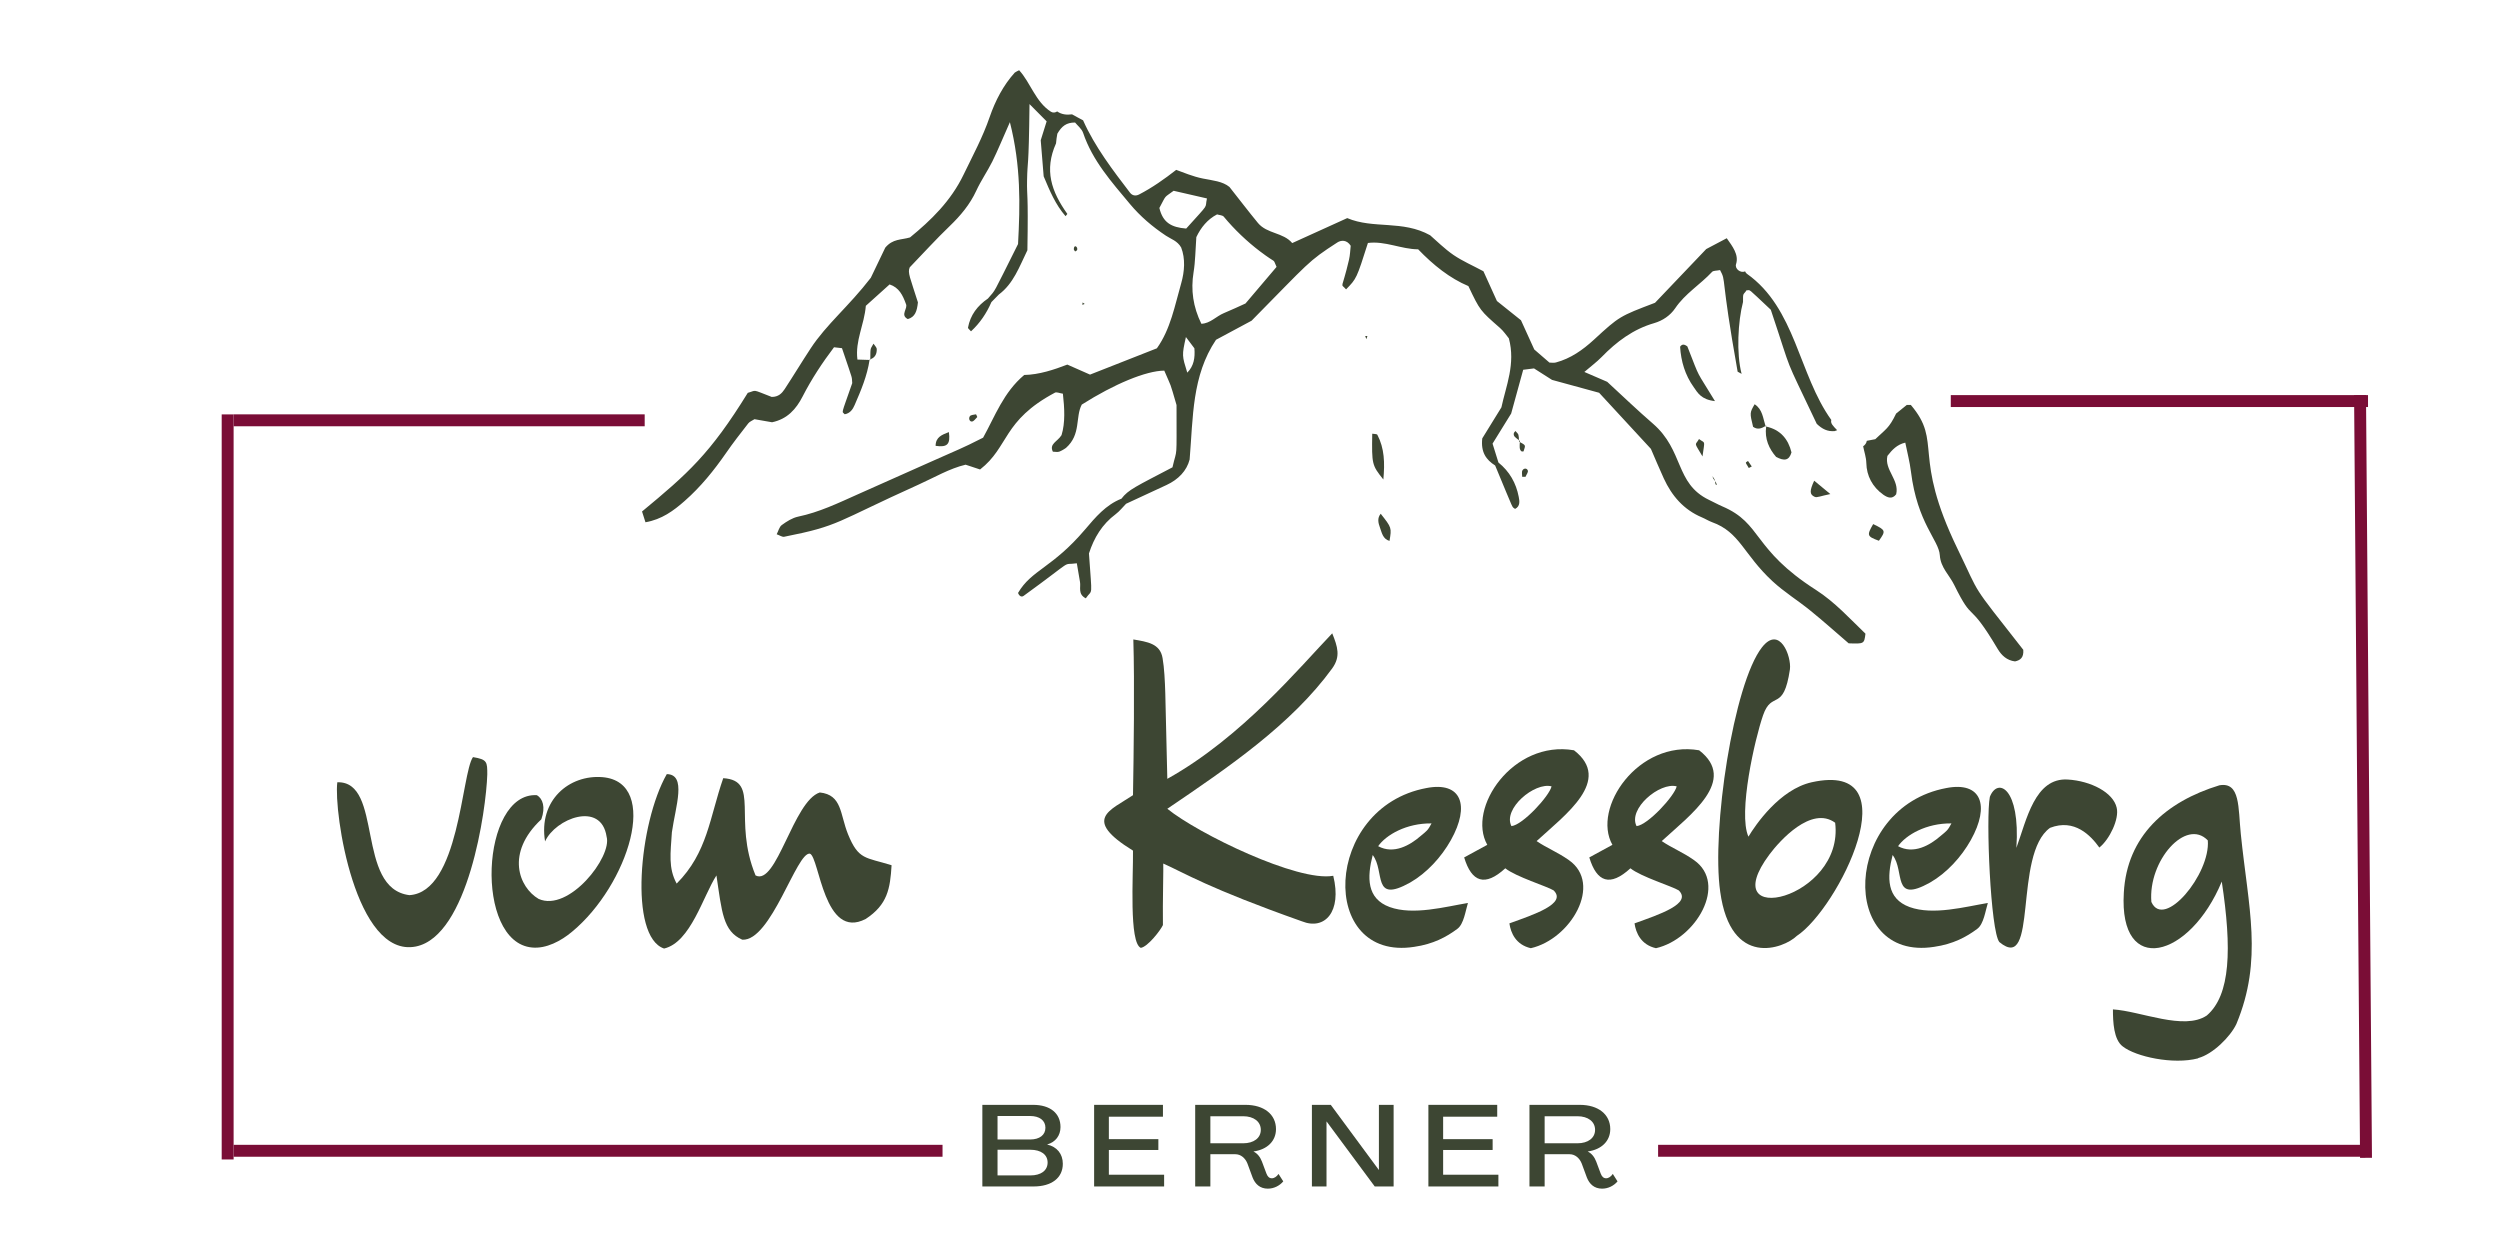<?xml version="1.0" encoding="UTF-8"?>
<svg xmlns="http://www.w3.org/2000/svg" xmlns:xlink="http://www.w3.org/1999/xlink" width="500" zoomAndPan="magnify" viewBox="0 0 375 187.5" height="250" preserveAspectRatio="xMidYMid meet" version="1.0">
  <defs>
    <g></g>
    <clipPath id="17a3d2afc3">
      <path d="M 96.305 10.367 L 280 10.367 L 280 97 L 96.305 97 Z M 96.305 10.367 " clip-rule="nonzero"></path>
    </clipPath>
    <clipPath id="15d72e5a34">
      <path d="M 279 60 L 303.5 60 L 303.5 99.379 L 279 99.379 Z M 279 60 " clip-rule="nonzero"></path>
    </clipPath>
  </defs>
  <path stroke-linecap="butt" transform="matrix(0.895, 0, 0, 0.894, 35.043, 171.723)" fill="none" stroke-linejoin="miter" d="M -0 1 L 118.812 1 " stroke="#7a0d36" stroke-width="2" stroke-opacity="1" stroke-miterlimit="4"></path>
  <path stroke-linecap="butt" transform="matrix(0, 0.897, -0.894, 0, 35.041, 62.155)" fill="none" stroke-linejoin="miter" d="M 0.002 0.999 L 124.598 0.999 " stroke="#7a0d36" stroke-width="2" stroke-opacity="1" stroke-miterlimit="4"></path>
  <path stroke-linecap="butt" transform="matrix(0.896, 0, 0, 0.894, 35.043, 62.153)" fill="none" stroke-linejoin="miter" d="M -0 1 L 68.817 1 " stroke="#7a0d36" stroke-width="2" stroke-opacity="1" stroke-miterlimit="4"></path>
  <path stroke-linecap="butt" transform="matrix(0.895, 0, 0, 0.894, 248.715, 171.723)" fill="none" stroke-linejoin="miter" d="M -0 1 L 118.812 1 " stroke="#7a0d36" stroke-width="2" stroke-opacity="1" stroke-miterlimit="4"></path>
  <path stroke-linecap="butt" transform="matrix(0.898, 0, 0, 0.894, 292.616, 59.265)" fill="none" stroke-linejoin="miter" d="M 0.002 1.002 L 69.695 1.002 " stroke="#7a0d36" stroke-width="2" stroke-opacity="1" stroke-miterlimit="4"></path>
  <path stroke-linecap="butt" transform="matrix(0.007, 0.895, -0.894, 0.007, 354.901, 59.264)" fill="none" stroke-linejoin="miter" d="M -0.001 1 L 127.825 1.001 " stroke="#7a0d36" stroke-width="2" stroke-opacity="1" stroke-miterlimit="4"></path>
  <g clip-path="url(#17a3d2afc3)">
    <path fill="#3d4633" d="M 186.824 45.523 C 185.898 45.938 184.766 46.48 183.57 46.973 C 182.422 47.449 181.531 48.523 180.203 48.566 C 178.957 46.012 178.602 43.504 179.035 40.844 C 179.305 39.211 179.305 37.543 179.449 35.57 C 180.137 34.117 181.133 32.895 182.559 32.16 C 182.906 32.273 183.383 32.273 183.57 32.508 C 185.156 34.422 187.051 36.227 188.984 37.691 C 191.727 39.77 190.805 38.594 191.484 40.035 C 191.43 40.098 187.488 44.742 186.824 45.523 Z M 178.09 55.898 C 177.305 53.352 177.266 53.352 177.887 50.555 C 177.938 50.621 179.07 52.125 179.16 52.246 C 179.273 53.66 179.086 54.898 178.09 55.898 Z M 173.906 31.195 C 175.031 29.086 174.535 29.75 176.043 28.617 C 178.121 29.094 179.523 29.418 181.043 29.766 C 180.664 31.445 181.602 30.203 177.93 34.285 C 175.688 34.105 174.422 33.379 173.906 31.195 Z M 258.34 75.953 C 257.66 75.664 257.012 75.289 256.34 74.977 C 251.223 72.508 252.625 67.594 247.922 63.531 C 245.68 61.594 243.535 59.539 241.082 57.273 C 240.258 56.918 239.066 56.402 237.652 55.793 C 238.629 54.953 239.496 54.316 240.242 53.555 C 242.484 51.25 244.984 49.375 248.125 48.469 C 249.41 48.098 250.543 47.32 251.273 46.246 C 252.762 44.039 255.043 42.68 256.809 40.785 C 256.996 40.578 257.457 40.625 258.008 40.512 C 258.992 42.34 258.008 40.98 260.645 55.754 C 260.848 55.867 261.043 55.973 261.242 56.078 C 260.434 53.02 260.695 48.195 261.453 45.297 C 261.438 43.82 261.488 44.297 261.98 43.543 C 262.668 43.578 261.891 42.969 265.621 46.465 C 269.137 56.977 267.281 52.527 272.512 63.574 C 273.328 64.359 274.137 64.762 275.207 64.664 C 275.328 64.625 275.449 64.574 275.57 64.527 C 274.922 63.855 274.551 63.5 274.695 62.992 C 269.766 56.125 269.363 46.238 262.02 41.055 C 261.898 40.965 261.82 40.836 261.762 40.699 C 261.121 41.02 260.176 40.332 260.41 39.613 C 260.855 38.199 259.875 36.961 259.012 35.734 C 257.684 36.438 256.469 37.082 255.934 37.359 C 252.934 40.512 250.504 43.051 248.254 45.418 C 242.945 47.441 242.922 47.426 239.074 50.969 C 237.398 52.504 235.602 53.773 233.387 54.371 C 233.055 54.461 232.68 54.387 232.414 54.387 C 231.5 53.602 230.656 52.867 230.141 52.422 C 229.348 50.668 228.73 49.324 228.148 48.039 C 226.895 47.039 225.738 46.117 224.539 45.152 C 223.867 43.664 223.18 42.152 222.516 40.691 C 220.938 39.84 219.391 39.176 218.023 38.246 C 216.656 37.309 215.465 36.098 214.52 35.289 C 210.383 32.984 206.004 34.383 202.086 32.715 C 199.344 33.961 196.648 35.184 193.832 36.461 C 192.496 34.859 190.059 35.086 188.699 33.453 C 187.285 31.738 185.941 29.969 184.418 28.043 C 183.391 27.195 181.91 27.074 180.438 26.781 C 178.914 26.48 177.477 25.852 176.43 25.48 C 174.668 26.855 172.844 28.148 170.855 29.176 C 170.359 29.426 169.852 29.359 169.504 28.906 C 166.992 25.625 164.211 21.996 162.461 18.047 C 161.902 17.766 161.367 17.449 160.809 17.152 C 159.984 17.266 159.23 17.168 158.574 16.715 C 158.301 16.898 157.961 16.957 157.645 16.762 C 155.324 15.281 154.602 12.43 152.871 10.535 C 152.652 10.633 152.434 10.746 152.215 10.891 C 150.508 12.777 149.301 15.09 148.449 17.555 C 147.422 20.562 145.926 23.32 144.551 26.168 C 142.625 30.184 139.613 33.07 136.504 35.613 C 135.16 36.008 133.93 35.789 132.789 37.148 C 132.035 38.707 131.082 40.715 130.621 41.668 C 127.32 45.953 123.953 48.664 121.598 52.262 C 120.27 54.281 119.023 56.352 117.695 58.375 C 117.289 58.988 116.766 59.547 115.754 59.539 C 112.668 58.352 113.582 58.535 112.168 58.926 C 106.508 68.102 103.176 71.035 96.305 76.723 C 96.488 77.312 96.637 77.773 96.82 78.34 C 99.258 77.918 101.031 76.617 102.707 75.137 C 105.102 73.035 107.086 70.574 108.898 67.965 C 109.949 66.438 111.098 64.973 112.238 63.508 C 112.449 63.234 112.84 63.098 113.172 62.879 C 114.062 63.031 114.969 63.195 115.809 63.34 C 118.102 62.863 119.426 61.359 120.391 59.473 C 121.75 56.82 123.375 54.371 125.102 52.09 C 125.668 52.156 126.016 52.195 126.297 52.227 C 128.129 57.637 127.699 56.23 127.836 57.469 C 126.082 62.516 126.273 61.602 126.703 62.141 C 127.504 62.004 127.918 61.414 128.199 60.75 C 129.148 58.566 130.078 56.367 130.434 53.992 C 129.82 53.977 129.211 53.957 128.613 53.934 C 128.25 51.098 129.641 48.734 129.875 45.871 C 131 44.855 132.223 43.754 133.438 42.664 C 134.871 43.133 135.422 44.305 135.883 45.574 C 136.246 46.277 134.957 47.238 136.172 47.863 C 137.258 47.547 137.547 46.707 137.688 45.355 C 136.527 41.652 136.109 40.914 136.457 40.105 C 138.57 37.906 140.438 35.848 142.445 33.922 C 144.074 32.352 145.48 30.688 146.438 28.617 C 147.133 27.105 148.102 25.715 148.848 24.227 C 149.664 22.578 150.352 20.871 151.484 18.324 C 153.152 24.906 153.023 30.719 152.707 36.605 C 148.688 44.621 149.48 43.254 148.191 44.781 C 146.621 45.848 145.547 47.254 145.199 49.148 C 145.18 49.262 145.414 49.422 145.652 49.699 C 147.004 48.453 147.988 46.98 148.711 45.316 C 149.082 44.934 149.453 44.555 149.828 44.176 C 152.027 42.531 152.887 40.043 154.109 37.535 C 154.262 28.52 154.012 29.66 154.059 27.09 C 154.117 23.766 154.312 25.941 154.426 15.613 C 155.508 16.707 156.27 17.473 156.996 18.203 C 156.656 19.277 156.391 20.152 156.109 21.039 C 156.262 22.883 156.414 24.734 156.551 26.449 C 157.469 28.641 158.316 30.68 159.832 32.426 C 159.938 32.305 160.023 32.191 160.105 32.094 C 157.695 28.707 156.609 25.52 158.406 21.5 C 158.445 21 158.512 20.523 158.602 20.055 C 159.266 18.914 159.961 18.371 161.262 18.379 C 161.602 18.809 162.25 19.301 162.469 19.934 C 163.879 24.113 166.742 27.297 169.477 30.582 C 171.039 32.457 172.871 34.012 174.887 35.352 C 175.645 35.863 176.602 36.113 177.176 37.125 C 177.824 38.805 177.684 40.723 177.184 42.477 C 176.219 45.832 175.59 49.367 173.531 52.246 C 170.102 53.594 166.824 54.879 163.504 56.191 C 162.484 55.738 161.488 55.301 160.098 54.688 C 158.133 55.445 155.855 56.207 153.633 56.246 C 150.516 58.859 149.254 62.441 147.465 65.652 C 142.543 68.07 149.254 64.949 128.59 74.184 C 125.699 75.477 122.859 76.844 119.719 77.496 C 118.844 77.684 118.004 78.219 117.266 78.758 C 116.887 79.035 116.758 79.656 116.504 80.141 C 116.949 80.297 117.324 80.57 117.621 80.516 C 126.062 78.84 125.141 78.395 137.824 72.672 C 140.18 71.609 142.438 70.27 144.84 69.703 C 145.691 69.984 146.355 70.203 147.012 70.422 C 151.371 67.027 150.359 63.098 158.246 58.898 C 158.488 58.77 158.906 58.973 159.434 59.055 C 159.676 61.227 159.805 63.41 159.23 65.273 C 158.602 66.273 157.348 66.566 157.93 67.754 C 158.285 67.754 158.656 67.852 158.941 67.73 C 159.441 67.52 159.895 67.188 159.895 67.188 C 162.188 65.16 161.27 62.562 162.266 60.688 C 167.141 57.598 171.906 55.617 174.641 55.594 C 175.801 58.316 175.395 57.039 176.48 60.758 C 176.48 69.523 176.594 66.938 175.871 70.098 C 170.41 72.969 169.25 73.438 168.215 74.805 C 165.867 75.727 164.316 77.594 162.754 79.43 C 157.863 85.195 154.738 85.461 152.707 88.941 C 152.863 89.383 153.219 89.629 153.551 89.375 C 161.586 83.547 159.031 84.848 161.523 84.492 C 161.691 85.496 161.836 86.395 162 87.289 C 162.145 88.098 161.645 89.117 162.867 89.75 C 163.91 88.219 163.82 90.016 163.344 83.012 C 164.105 80.66 165.328 78.629 167.352 77.125 C 167.934 76.688 168.395 76.09 168.91 75.566 C 170.941 74.629 172.957 73.688 174.98 72.75 C 176.77 71.918 178.008 70.617 178.445 68.926 C 178.973 62.586 178.777 56.359 182.402 50.969 C 184.453 49.867 186.418 48.816 187.738 48.105 C 196.488 39.25 196.09 39.289 200.598 36.371 C 201.188 35.992 202.031 35.961 202.605 36.863 C 202.531 37.504 202.516 38.254 202.348 38.969 C 201.238 43.746 201.012 42.355 201.91 43.406 C 203.488 41.789 203.488 41.789 205.188 36.445 C 207.77 36.113 210.18 37.383 212.723 37.398 C 215.02 39.785 217.48 41.742 220.258 42.914 C 222.008 46.602 222.023 46.586 225 49.195 C 225.551 49.68 225.965 50.312 226.328 50.75 C 227.363 54.582 225.891 57.914 225.211 61.105 C 224.102 62.895 223.133 64.473 222.34 65.758 C 222.102 67.82 222.914 68.969 224.273 69.824 C 227.324 77.141 226.699 75.848 227.258 76.34 C 228.066 75.93 227.93 75.152 227.809 74.523 C 227.414 72.461 226.426 70.715 224.766 69.379 C 224.492 68.496 224.215 67.609 223.883 66.543 C 224.789 65.07 225.762 63.5 226.676 62.027 C 227.293 59.781 227.883 57.637 228.48 55.465 C 229.105 55.391 229.629 55.324 230.102 55.262 C 231.121 55.914 232.059 56.508 232.805 56.984 C 235.523 57.727 238.016 58.406 239.867 58.914 C 242.719 61.996 245.113 64.594 247.637 67.332 C 248.23 68.691 248.867 70.238 249.566 71.758 C 250.77 74.375 252.551 76.453 255.277 77.602 C 255.797 77.82 256.273 78.129 256.801 78.324 C 260.984 79.82 261.504 83.125 265.848 87.16 C 267.613 88.801 269.703 90.078 271.578 91.609 C 273.594 93.242 275.52 94.973 277.301 96.5 C 279.625 96.582 279.625 96.582 279.82 95.055 C 277.48 92.805 275.238 90.316 272.391 88.488 C 262.781 82.34 264.375 78.523 258.34 75.953 " fill-opacity="1" fill-rule="nonzero"></path>
  </g>
  <g clip-path="url(#15d72e5a34)">
    <path fill="#3d4633" d="M 293.637 82.34 C 286.73 68.102 291.441 66.41 286.625 60.742 L 286.012 60.742 C 285.484 61.156 284.949 61.602 284.418 62.035 C 283.332 64.293 282.855 64.359 281.293 65.879 C 280.789 65.977 280.387 66.055 280.02 66.121 C 279.973 66.453 279.754 66.766 279.473 66.938 C 279.625 67.762 279.926 68.562 279.949 69.461 C 279.988 71.375 280.871 73.051 282.488 74.199 C 283.098 74.621 283.809 74.957 284.426 74.141 C 284.941 71.992 282.621 70.473 283.113 68.383 C 283.824 67.465 284.562 66.68 285.793 66.395 C 286.082 67.844 286.465 69.273 286.641 70.738 C 287.605 78.516 290.836 81.016 290.973 83.289 C 291.086 85.133 292.406 86.262 293.125 87.727 C 296.129 93.816 295.09 89.66 299.648 97.332 C 300.23 98.312 301.031 99.062 302.254 99.211 C 303.039 99.039 303.582 98.652 303.492 97.473 C 295.293 86.992 297.27 89.82 293.637 82.34 " fill-opacity="1" fill-rule="nonzero"></path>
  </g>
  <path fill="#3d4633" d="M 253.102 51.961 C 252.594 51.582 252.285 51.621 252.016 52.012 C 252.148 54.195 252.762 56.262 254.059 58.074 C 254.648 58.906 255.156 59.934 257.246 60.168 C 254.227 55.18 255.164 57.219 253.102 51.961 " fill-opacity="1" fill-rule="nonzero"></path>
  <path fill="#3d4633" d="M 266.414 68.531 C 267.637 69.191 268.367 69.09 268.723 67.859 C 268.23 65.836 267.047 64.453 264.926 63.984 C 264.66 65.844 265.387 67.352 266.414 68.531 " fill-opacity="1" fill-rule="nonzero"></path>
  <path fill="#3d4633" d="M 206.605 65.223 C 206.531 65.078 206.109 65.109 205.836 65.055 C 205.762 69.652 205.785 69.777 207.504 71.926 C 207.73 69.418 207.672 67.262 206.605 65.223 " fill-opacity="1" fill-rule="nonzero"></path>
  <path fill="#3d4633" d="M 263.195 60.637 C 262.449 61.926 262.457 61.926 262.961 64.02 C 263.633 64.504 264.23 64.262 264.828 63.906 C 264.449 62.742 264.391 61.406 263.195 60.637 " fill-opacity="1" fill-rule="nonzero"></path>
  <path fill="#3d4633" d="M 264.828 63.906 C 264.836 63.93 264.848 63.945 264.848 63.969 C 264.871 63.969 264.895 63.977 264.926 63.984 C 264.926 63.938 264.934 63.891 264.941 63.84 C 264.902 63.863 264.871 63.879 264.828 63.906 " fill-opacity="1" fill-rule="nonzero"></path>
  <path fill="#3d4633" d="M 280.977 78.613 C 279.996 80.312 280.047 80.457 281.836 81.113 C 282.895 79.633 282.871 79.52 280.977 78.613 " fill-opacity="1" fill-rule="nonzero"></path>
  <path fill="#3d4633" d="M 206.992 79.133 C 207.277 79.906 207.414 80.844 208.426 81.137 C 208.758 79.156 208.758 79.156 207.105 77.062 C 206.555 77.723 206.742 78.461 206.992 79.133 " fill-opacity="1" fill-rule="nonzero"></path>
  <path fill="#3d4633" d="M 142.332 64.812 C 141.289 65.223 140.355 65.547 140.34 66.879 C 142.082 67.125 142.59 66.672 142.332 64.812 " fill-opacity="1" fill-rule="nonzero"></path>
  <path fill="#3d4633" d="M 272.219 74.531 C 272.574 74.676 273.102 74.395 274.551 74.109 C 273.207 72.992 272.688 72.566 272.129 72.105 C 271.418 73.633 271.426 74.191 272.219 74.531 " fill-opacity="1" fill-rule="nonzero"></path>
  <path fill="#3d4633" d="M 254.852 65.855 C 254.25 66.898 254.051 66.195 255.375 68.465 C 255.73 65.863 255.812 66.582 254.852 65.855 " fill-opacity="1" fill-rule="nonzero"></path>
  <path fill="#3d4633" d="M 130.547 53.887 C 130.516 53.895 130.484 53.91 130.449 53.918 C 130.441 53.941 130.441 53.969 130.434 53.992 C 130.477 54 130.508 54 130.547 54 C 130.547 53.957 130.547 53.918 130.547 53.887 " fill-opacity="1" fill-rule="nonzero"></path>
  <path fill="#3d4633" d="M 131.512 52.367 C 131.504 52.09 131.195 51.824 131.023 51.551 C 130.562 52.453 130.555 51.938 130.547 53.887 C 131.277 53.652 131.535 53.062 131.512 52.367 " fill-opacity="1" fill-rule="nonzero"></path>
  <path fill="#3d4633" d="M 146.59 62.555 C 146.523 62.41 146.438 62.141 146.387 62.148 C 146.07 62.215 145.609 62.23 145.473 62.441 C 145.238 62.82 145.473 63.281 145.812 63.227 C 146.105 63.184 146.34 62.789 146.59 62.555 " fill-opacity="1" fill-rule="nonzero"></path>
  <path fill="#3d4633" d="M 262.32 70.203 C 262.473 70.133 262.621 70.051 262.766 69.969 C 262.578 69.695 262.387 69.418 262.199 69.145 C 261.777 69.461 261.738 69.219 262.32 70.203 " fill-opacity="1" fill-rule="nonzero"></path>
  <path fill="#3d4633" d="M 228.367 70.559 C 228.223 70.801 228.336 71.199 228.328 71.523 C 228.496 71.523 228.66 71.523 228.828 71.523 C 228.957 71.199 229.25 70.844 229.176 70.594 C 229.055 70.203 228.586 70.188 228.367 70.559 " fill-opacity="1" fill-rule="nonzero"></path>
  <path fill="#3d4633" d="M 161.57 37.496 C 161.723 37.051 161.109 36.574 161.07 37.359 C 161.062 37.473 161.199 37.602 161.262 37.723 C 161.375 37.648 161.539 37.594 161.57 37.496 " fill-opacity="1" fill-rule="nonzero"></path>
  <path fill="#3d4633" d="M 204.953 50.871 L 205.113 50.402 L 204.781 50.402 Z M 204.953 50.871 " fill-opacity="1" fill-rule="nonzero"></path>
  <path fill="#3d4633" d="M 227.84 66.031 C 227.84 66.105 227.852 66.176 227.852 66.242 C 227.891 66.266 227.93 66.289 227.973 66.305 C 227.973 66.25 227.973 66.195 227.973 66.137 C 227.93 66.098 227.891 66.062 227.84 66.031 " fill-opacity="1" fill-rule="nonzero"></path>
  <path fill="#3d4633" d="M 227.309 64.648 C 227.219 64.77 227.082 64.891 227.066 65.02 C 227.008 65.449 227.293 65.602 227.84 66.031 C 227.832 65.758 227.832 65.48 227.762 65.223 C 227.695 65.004 227.461 64.844 227.309 64.648 " fill-opacity="1" fill-rule="nonzero"></path>
  <path fill="#3d4633" d="M 228.531 67.707 C 228.805 66.785 228.965 66.848 227.973 66.305 C 227.945 66.969 227.883 67.359 228.18 67.672 C 228.238 67.738 228.52 67.73 228.531 67.707 " fill-opacity="1" fill-rule="nonzero"></path>
  <path fill="#3d4633" d="M 256.98 71.773 C 257.066 71.91 257.172 72.039 257.262 72.168 C 257.262 71.941 256.953 71.547 256.855 71.418 C 256.898 71.523 256.938 71.652 256.98 71.773 " fill-opacity="1" fill-rule="nonzero"></path>
  <path fill="#3d4633" d="M 256.855 71.418 C 256.785 71.191 256.785 71.191 256.855 71.418 " fill-opacity="1" fill-rule="nonzero"></path>
  <path fill="#3d4633" d="M 256.855 71.418 C 256.711 71.23 256.711 71.23 256.855 71.418 " fill-opacity="1" fill-rule="nonzero"></path>
  <path fill="#3d4633" d="M 257.262 72.168 C 257.262 72.168 257.262 72.168 257.262 72.176 C 257.254 72.992 257.805 72.914 257.262 72.168 " fill-opacity="1" fill-rule="nonzero"></path>
  <path fill="#3d4633" d="M 162.355 45.734 L 162.703 45.59 L 162.387 45.371 Z M 162.355 45.734 " fill-opacity="1" fill-rule="nonzero"></path>
  <g fill="#3d4633" fill-opacity="1">
    <g transform="translate(50.494, 142.179)">
      <g>
        <path d="M 0.102 -24.84 C -0.461 -20.352 2.805 1.582 11.883 -0.203 C 19.738 -1.785 22.441 -20.707 22.598 -26.012 C 22.598 -27.902 22.598 -28.258 20.453 -28.613 C 18.719 -26.168 18.414 -8.363 10.914 -7.906 C 2.805 -8.926 7.039 -25.043 0.102 -24.84 Z M 0.102 -24.84 "></path>
      </g>
    </g>
  </g>
  <g fill="#3d4633" fill-opacity="1">
    <g transform="translate(73.752, 142.179)">
      <g>
        <path d="M 6.07 -0.051 C 8.16 0.152 10.406 -1.02 12.09 -2.449 C 20.453 -9.387 25.402 -24.84 16.629 -25.605 C 11.629 -26.012 6.988 -22.137 8.008 -15.965 C 9.539 -19.383 16.426 -22.086 17.238 -16.68 C 18.105 -13.668 11.578 -5.305 7.039 -7.344 C 4.082 -9.078 2.039 -14.23 7.445 -19.281 C 8.109 -21.117 7.652 -22.391 6.785 -22.902 C -1.633 -23.41 -2.652 -0.816 6.07 -0.051 Z M 6.07 -0.051 "></path>
      </g>
    </g>
  </g>
  <g fill="#3d4633" fill-opacity="1">
    <g transform="translate(96.041, 142.179)">
      <g>
        <path d="M 3.977 -26.062 C -0.203 -18.719 -1.734 -1.684 3.57 0.102 C 7.551 -0.816 9.438 -7.805 11.426 -10.863 C 12.242 -5.406 12.395 -2.5 15.301 -1.223 C 19.637 -0.969 23.465 -14.484 25.453 -14.129 C 26.879 -13.566 27.543 -1.07 33.816 -4.336 C 37.082 -6.477 37.488 -8.875 37.695 -12.395 C 33.766 -13.617 32.746 -13.16 31.164 -17.035 C 29.941 -20.047 30.297 -22.953 26.93 -23.309 C 22.953 -22.035 20.453 -9.23 17.293 -10.863 C 13.824 -19.281 18.055 -25.094 12.445 -25.453 C 10.406 -19.586 10.098 -14.281 5.457 -9.641 C 4.184 -11.988 4.539 -14.18 4.742 -17.344 C 5.305 -21.27 6.988 -26.012 3.977 -26.062 Z M 3.977 -26.062 "></path>
      </g>
    </g>
  </g>
  <g fill="#3d4633" fill-opacity="1">
    <g transform="translate(133.836, 142.179)">
      <g></g>
    </g>
  </g>
  <g fill="#3d4633" fill-opacity="1">
    <g transform="translate(166.836, 142.179)">
      <g>
        <path d="M 8.262 -20.863 C 17.445 -27.086 26.879 -33.512 33 -41.926 C 34.277 -43.711 33.816 -45.141 33 -47.18 C 28.156 -42.133 19.434 -31.574 8.262 -25.352 C 8.16 -29.227 8.059 -34.531 7.957 -38.203 C 7.906 -39.938 7.805 -42.031 7.551 -43.457 C 7.191 -45.652 5.254 -45.906 3.164 -46.262 C 3.367 -39.734 3.215 -28.77 3.113 -22.902 C -0.305 -20.605 -4.59 -19.332 3.113 -14.586 C 3.164 -10.812 2.5 -0.766 4.285 0 C 5.305 -0.152 7.191 -2.551 7.602 -3.418 C 7.551 -6.684 7.703 -12.395 7.652 -12.648 C 10.863 -11.223 14.332 -8.977 28.461 -3.977 C 31.879 -2.602 34.48 -5.406 33.152 -10.812 C 27.848 -9.844 12.855 -17.137 8.262 -20.863 Z M 8.262 -20.863 "></path>
      </g>
    </g>
  </g>
  <g fill="#3d4633" fill-opacity="1">
    <g transform="translate(201.825, 142.179)">
      <g>
        <path d="M 18.363 -6.734 C 14.996 -6.172 10.148 -4.844 6.629 -6.121 C 3.164 -7.395 3.215 -10.559 4.082 -13.926 C 5.969 -11.477 3.926 -6.578 9.691 -9.793 C 12.191 -11.223 14.383 -13.617 15.812 -16.168 C 18.719 -21.371 17.395 -24.992 12.141 -23.973 C -3.418 -21.066 -4.082 2.09 10.305 -0.152 C 13.16 -0.562 15.148 -1.633 16.781 -2.855 C 17.75 -3.57 18.004 -5.559 18.363 -6.734 Z M 4.898 -15.25 C 6.07 -16.934 9.129 -18.719 12.906 -18.668 C 12.344 -17.598 12.191 -17.547 11.273 -16.781 C 9.691 -15.402 7.242 -13.977 4.898 -15.25 Z M 4.898 -15.25 "></path>
      </g>
    </g>
  </g>
  <g fill="#3d4633" fill-opacity="1">
    <g transform="translate(220.186, 142.179)">
      <g>
        <path d="M 10.305 -16.016 C 14.641 -19.996 21.73 -25.145 15.914 -29.637 C 6.785 -31.215 -0.203 -20.965 2.906 -15.453 L -0.562 -13.566 C 0.562 -9.844 2.551 -9.129 5.609 -11.934 C 7.191 -10.66 11.883 -9.23 12.855 -8.621 C 14.895 -6.629 9.895 -5 6.223 -3.672 C 6.426 -2.246 7.191 -0.461 9.438 0.051 C 15.453 -1.324 20.25 -9.59 15.148 -13.16 C 13.414 -14.383 11.883 -14.945 10.305 -16.016 Z M 6.527 -18.262 C 5.203 -20.863 9.996 -24.891 12.547 -24.227 C 12.242 -22.801 8.211 -18.414 6.527 -18.262 Z M 6.527 -18.262 "></path>
      </g>
    </g>
  </g>
  <g fill="#3d4633" fill-opacity="1">
    <g transform="translate(238.956, 142.179)">
      <g>
        <path d="M 10.305 -16.016 C 14.641 -19.996 21.73 -25.145 15.914 -29.637 C 6.785 -31.215 -0.203 -20.965 2.906 -15.453 L -0.562 -13.566 C 0.562 -9.844 2.551 -9.129 5.609 -11.934 C 7.191 -10.66 11.883 -9.23 12.855 -8.621 C 14.895 -6.629 9.895 -5 6.223 -3.672 C 6.426 -2.246 7.191 -0.461 9.438 0.051 C 15.453 -1.324 20.25 -9.59 15.148 -13.16 C 13.414 -14.383 11.883 -14.945 10.305 -16.016 Z M 6.527 -18.262 C 5.203 -20.863 9.996 -24.891 12.547 -24.227 C 12.242 -22.801 8.211 -18.414 6.527 -18.262 Z M 6.527 -18.262 "></path>
      </g>
    </g>
  </g>
  <g fill="#3d4633" fill-opacity="1">
    <g transform="translate(257.726, 142.179)">
      <g>
        <path d="M 4.539 -16.68 C 2.957 -20.199 5.508 -31.367 6.734 -34.887 C 8.059 -38.715 9.793 -35.246 10.762 -41.773 C 11.016 -43.711 9.23 -48.457 6.578 -45.09 C 2.297 -39.633 -1.02 -17.699 0.305 -8.418 C 1.887 3.113 9.844 0.102 11.781 -1.785 C 17.953 -5.816 29.227 -28.207 14.027 -24.84 C 9.23 -23.77 5.609 -18.465 4.539 -16.68 Z M 17.547 -18.77 C 18.973 -7.293 -0.766 -2.703 7.703 -14.027 C 9.23 -16.066 13.977 -21.371 17.547 -18.77 Z M 17.547 -18.77 "></path>
      </g>
    </g>
  </g>
  <g fill="#3d4633" fill-opacity="1">
    <g transform="translate(279.811, 142.179)">
      <g>
        <path d="M 18.363 -6.734 C 14.996 -6.172 10.148 -4.844 6.629 -6.121 C 3.164 -7.395 3.215 -10.559 4.082 -13.926 C 5.969 -11.477 3.926 -6.578 9.691 -9.793 C 12.191 -11.223 14.383 -13.617 15.812 -16.168 C 18.719 -21.371 17.395 -24.992 12.141 -23.973 C -3.418 -21.066 -4.082 2.09 10.305 -0.152 C 13.16 -0.562 15.148 -1.633 16.781 -2.855 C 17.75 -3.57 18.004 -5.559 18.363 -6.734 Z M 4.898 -15.25 C 6.07 -16.934 9.129 -18.719 12.906 -18.668 C 12.344 -17.598 12.191 -17.547 11.273 -16.781 C 9.691 -15.402 7.242 -13.977 4.898 -15.25 Z M 4.898 -15.25 "></path>
      </g>
    </g>
  </g>
  <g fill="#3d4633" fill-opacity="1">
    <g transform="translate(298.172, 142.179)">
      <g>
        <path d="M 4.285 -14.996 C 4.898 -23.973 1.48 -25.656 0.305 -22.648 C -0.305 -19.586 0.406 -2.449 1.734 -0.867 C 7.602 3.977 3.773 -14.027 9.336 -18.004 C 13.008 -19.434 15.453 -16.832 16.73 -15.047 C 18.262 -16.27 19.738 -19.332 19.332 -21.016 C 18.82 -23.309 15.453 -25.043 11.988 -25.25 C 7.039 -25.555 5.816 -19.18 4.285 -14.996 Z M 4.285 -14.996 "></path>
      </g>
    </g>
  </g>
  <g fill="#3d4633" fill-opacity="1">
    <g transform="translate(318.37, 142.179)">
      <g>
        <path d="M -1.43 9.23 C -1.43 11.121 -1.324 13.773 0.051 14.793 C 1.988 16.32 7.602 17.547 11.324 16.578 L 11.375 16.527 C 13.516 15.965 16.168 13.363 17.086 11.426 C 21.117 1.734 18.871 -6.07 17.75 -17.086 C 17.344 -21.016 17.699 -24.941 14.535 -24.383 C 6.527 -21.934 0.664 -16.781 0.203 -8.262 C -0.562 4.387 10.098 1.633 14.895 -9.945 C 16.426 0.152 16.219 7.09 12.648 10.148 C 9.23 12.445 2.754 9.488 -1.43 9.23 Z M 4.336 -6.887 C 3.824 -13.059 9.539 -19.535 12.801 -16.117 C 13.211 -11.07 6.223 -2.652 4.336 -6.887 Z M 4.336 -6.887 "></path>
      </g>
    </g>
  </g>
  <g fill="#3d4633" fill-opacity="1">
    <g transform="translate(146.419, 177.97)">
      <g>
        <path d="M 0.934 0 L 8.617 0 C 11.344 0 13.004 -1.297 13.004 -3.402 C 13.004 -4.887 12.121 -5.957 10.672 -6.285 L 10.672 -6.305 C 11.898 -6.648 12.656 -7.633 12.656 -8.91 C 12.656 -10.984 11.105 -12.242 8.547 -12.242 L 0.934 -12.242 Z M 3.211 -7.047 L 3.211 -10.57 L 8.098 -10.57 C 9.516 -10.57 10.395 -9.895 10.395 -8.809 C 10.395 -7.719 9.516 -7.047 8.098 -7.047 Z M 3.211 -1.656 L 3.211 -5.508 L 8.133 -5.508 C 9.738 -5.508 10.723 -4.766 10.723 -3.594 C 10.723 -2.398 9.738 -1.656 8.133 -1.656 Z M 3.211 -1.656 "></path>
      </g>
    </g>
  </g>
  <g fill="#3d4633" fill-opacity="1">
    <g transform="translate(163.184, 177.97)">
      <g>
        <path d="M 0.934 0 L 11.434 0 L 11.434 -1.762 L 3.145 -1.762 L 3.145 -5.473 L 10.57 -5.473 L 10.57 -7.098 L 3.145 -7.098 L 3.145 -10.465 L 11.258 -10.465 L 11.258 -12.242 L 0.934 -12.242 Z M 0.934 0 "></path>
      </g>
    </g>
  </g>
  <g fill="#3d4633" fill-opacity="1">
    <g transform="translate(178.344, 177.97)">
      <g>
        <path d="M 11.828 0.328 C 12.746 0.328 13.59 -0.105 14.145 -0.762 L 13.434 -1.883 C 13.176 -1.484 12.797 -1.227 12.434 -1.227 C 12.02 -1.227 11.777 -1.52 11.621 -1.934 L 10.949 -3.73 C 10.688 -4.402 10.293 -4.938 9.688 -5.234 L 9.688 -5.25 C 11.777 -5.543 13.055 -6.84 13.055 -8.602 C 13.055 -10.809 11.258 -12.242 8.48 -12.242 L 0.934 -12.242 L 0.934 0 L 3.211 0 L 3.211 -4.836 L 6.961 -4.836 C 7.77 -4.836 8.445 -4.266 8.773 -3.438 L 9.551 -1.328 C 9.93 -0.379 10.637 0.328 11.828 0.328 Z M 3.211 -6.477 L 3.211 -10.535 L 8.133 -10.535 C 9.723 -10.535 10.777 -9.723 10.777 -8.496 C 10.777 -7.27 9.723 -6.477 8.133 -6.477 Z M 3.211 -6.477 "></path>
      </g>
    </g>
  </g>
  <g fill="#3d4633" fill-opacity="1">
    <g transform="translate(195.852, 177.97)">
      <g>
        <path d="M 0.934 0 L 3.125 0 L 3.125 -9.738 L 3.145 -9.738 L 10.359 0 L 13.191 0 L 13.191 -12.242 L 10.984 -12.242 L 10.984 -2.488 L 10.965 -2.488 L 3.766 -12.242 L 0.934 -12.242 Z M 0.934 0 "></path>
      </g>
    </g>
  </g>
  <g fill="#3d4633" fill-opacity="1">
    <g transform="translate(213.325, 177.97)">
      <g>
        <path d="M 0.934 0 L 11.434 0 L 11.434 -1.762 L 3.145 -1.762 L 3.145 -5.473 L 10.57 -5.473 L 10.57 -7.098 L 3.145 -7.098 L 3.145 -10.465 L 11.258 -10.465 L 11.258 -12.242 L 0.934 -12.242 Z M 0.934 0 "></path>
      </g>
    </g>
  </g>
  <g fill="#3d4633" fill-opacity="1">
    <g transform="translate(228.485, 177.97)">
      <g>
        <path d="M 11.828 0.328 C 12.746 0.328 13.59 -0.105 14.145 -0.762 L 13.434 -1.883 C 13.176 -1.484 12.797 -1.227 12.434 -1.227 C 12.02 -1.227 11.777 -1.52 11.621 -1.934 L 10.949 -3.73 C 10.688 -4.402 10.293 -4.938 9.688 -5.234 L 9.688 -5.25 C 11.777 -5.543 13.055 -6.84 13.055 -8.602 C 13.055 -10.809 11.258 -12.242 8.48 -12.242 L 0.934 -12.242 L 0.934 0 L 3.211 0 L 3.211 -4.836 L 6.961 -4.836 C 7.77 -4.836 8.445 -4.266 8.773 -3.438 L 9.551 -1.328 C 9.93 -0.379 10.637 0.328 11.828 0.328 Z M 3.211 -6.477 L 3.211 -10.535 L 8.133 -10.535 C 9.723 -10.535 10.777 -9.723 10.777 -8.496 C 10.777 -7.27 9.723 -6.477 8.133 -6.477 Z M 3.211 -6.477 "></path>
      </g>
    </g>
  </g>
</svg>

